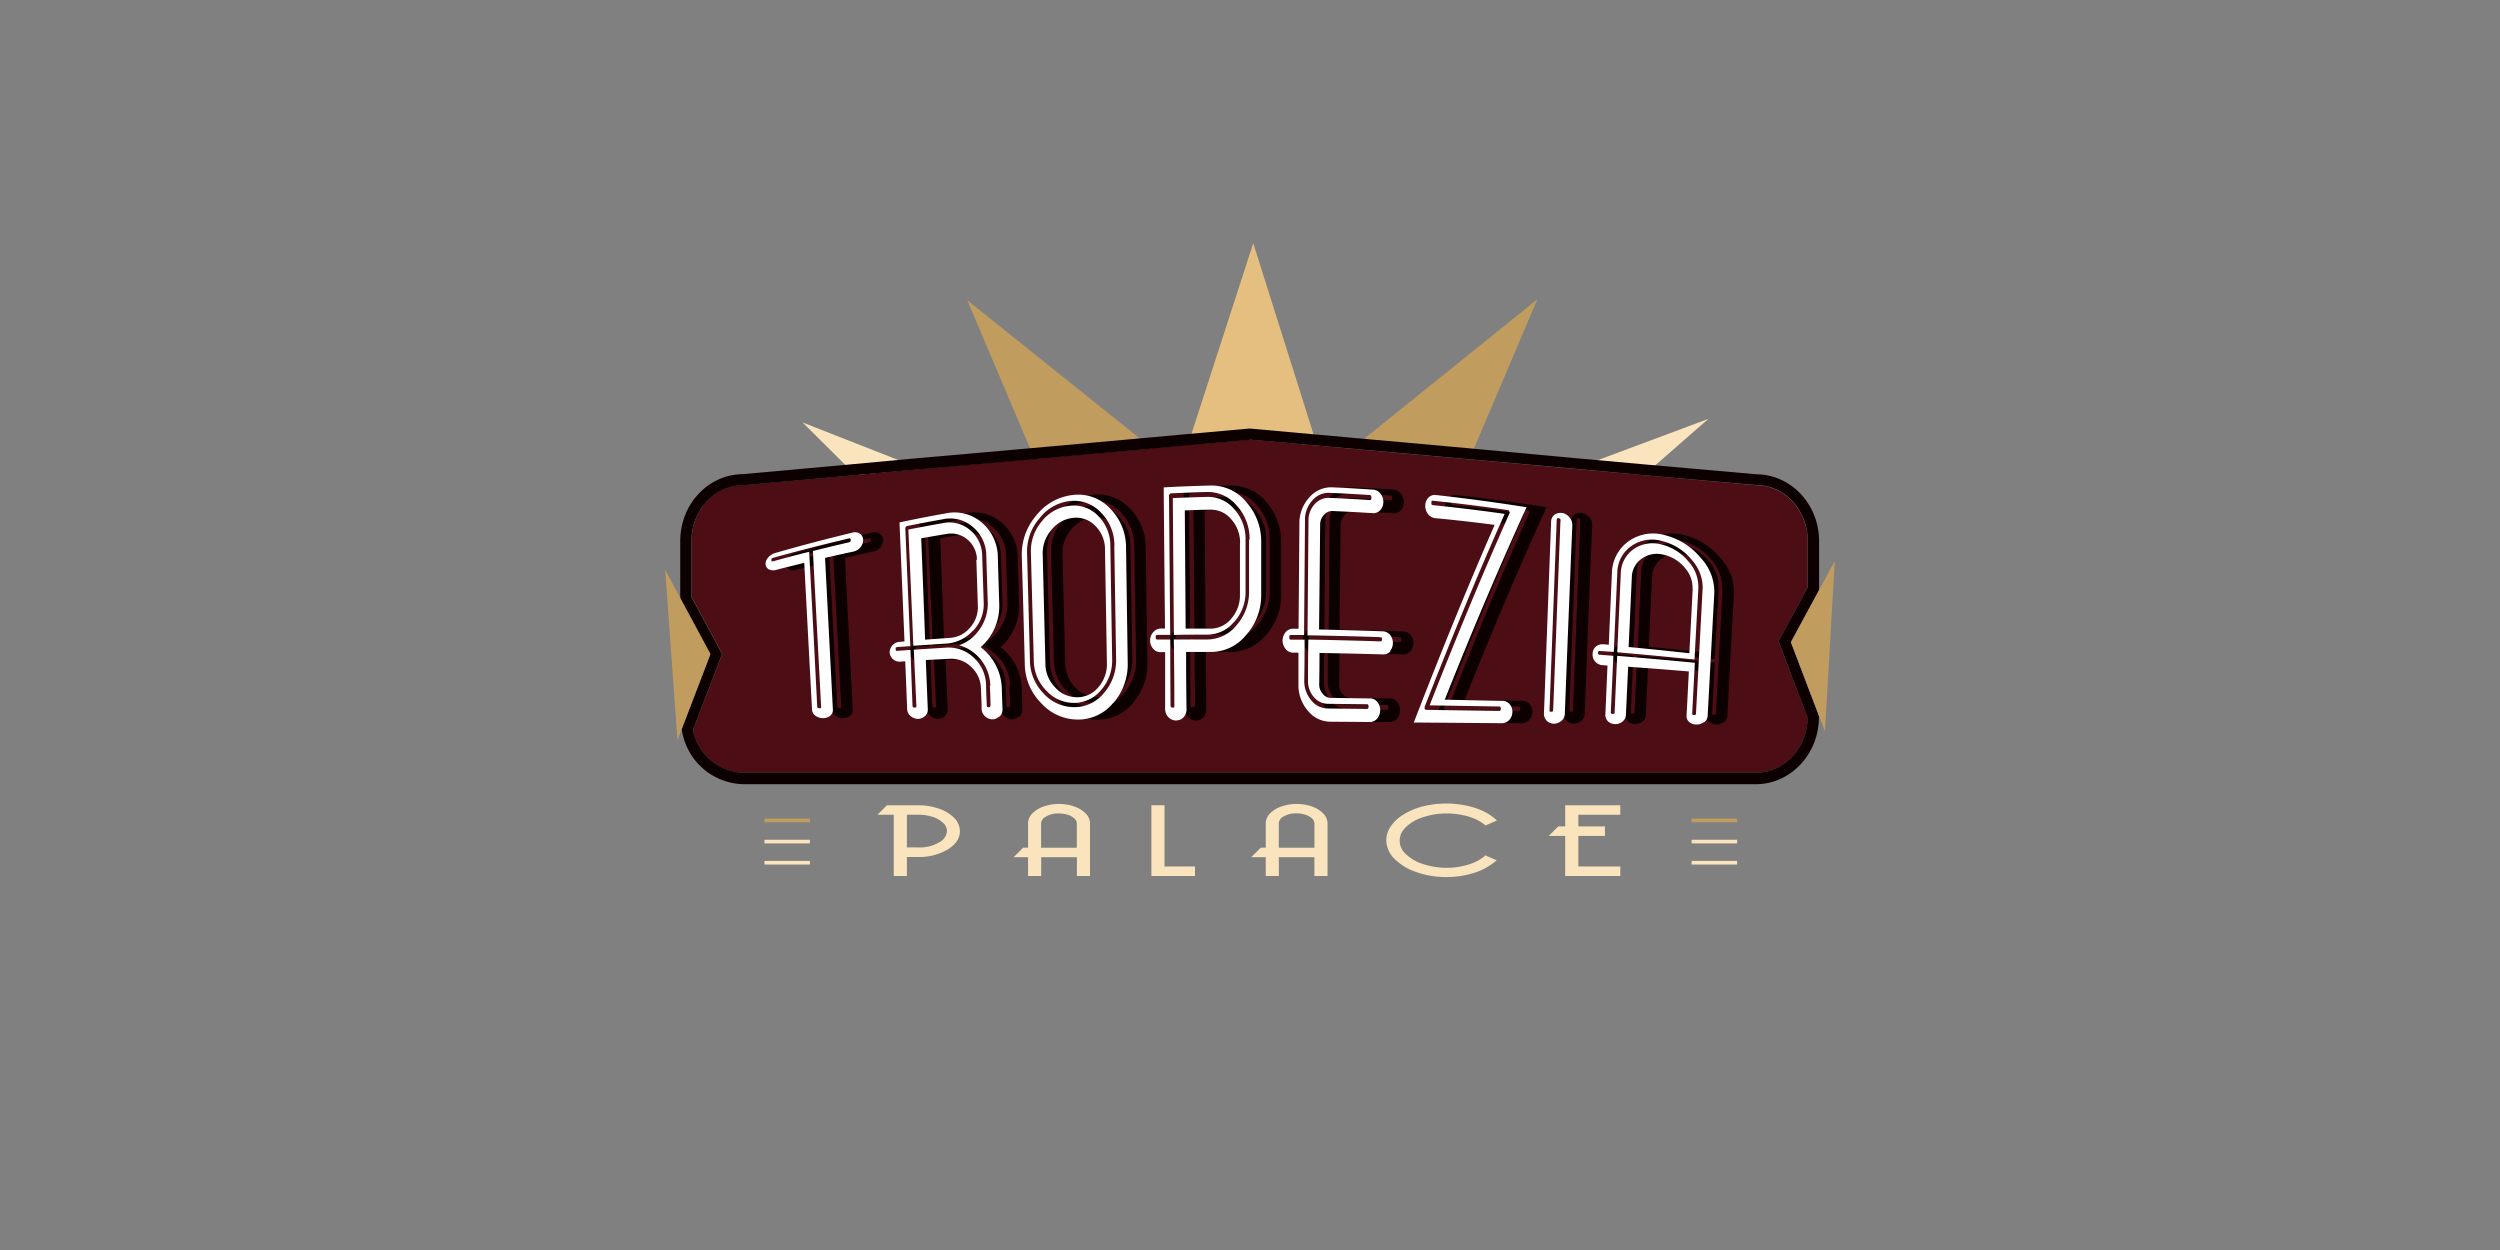 <svg id="Layer_1" data-name="Layer 1" xmlns="http://www.w3.org/2000/svg" viewBox="0 0 500 250"><rect x="0" y="0" width="500" height="250" fill="#808080" stroke="none"/><defs><style>.cls-1{fill:#fae4bd;}.cls-2{fill:#e5bf7f;}.cls-3{fill:#c09c5e;}.cls-4{fill:#4c0e14;}.cls-5,.cls-6{fill:#0d0001;}.cls-6,.cls-7{fill-rule:evenodd;}.cls-7{fill:#fff;}</style></defs><title>881_500x250_dark</title><polygon class="cls-1" points="160.53 84.5 171.19 95.1 184.49 93.9 160.53 84.5"/><polygon class="cls-2" points="263.36 88.92 250.65 48.64 237.55 89.06 251.25 87.82 263.36 88.92"/><polygon class="cls-1" points="341.68 83.77 315.24 93.64 328.96 94.89 341.68 83.77"/><polygon class="cls-3" points="193.45 60.04 206.93 91.85 230.49 89.71 193.45 60.04"/><polygon class="cls-3" points="307.47 59.86 270.56 89.58 293.94 91.71 307.47 59.86"/><path class="cls-4" d="M355.71,128.28l5.81-10.78v-9.32c0-6.14-4.66-11.13-10.35-11.13L328.46,95l-13.87-1.25-21.52-1.94-23.63-2.13L262.16,89l-12.24-1.1-13.85,1.24-7.13.65-23.82,2.14-22.67,2L169,95.19,148.68,97c-5.71,0-10.35,5-10.35,11.14v11.25l6.13,11.37L138.59,146a10.54,10.54,0,0,0,10.09,8.55H351.19c5.67,0,10.27-4.9,10.35-11Z"/><path class="cls-5" d="M249.92,87.92,262.16,89l7.28.65,23.63,2.13,21.52,1.93L328.46,95l22.73,2c5.72,0,10.36,5,10.36,11.13v9.32l-5.84,10.8,5.81,15.29c-.07,6.09-4.66,11-10.34,11H148.68A10.61,10.61,0,0,1,138.59,146l5.83-15.21-6.13-11.37V108.18c0-6.14,4.66-11.13,10.35-11.13L169,95.22,182.44,94,205.12,92l23.81-2.14,7.13-.65,13.85-1.24m0-2.25h-.2l-13.85,1.24-7.13.65-23.81,2.14-22.68,2L168.79,93l-20.25,1.83c-6.89.06-12.49,6-12.49,13.38V120l.27.5L142,131l-5.43,14.25-.24.62.14.67a12.73,12.73,0,0,0,12.25,10.3H351.19c6.85,0,12.5-5.92,12.59-13.21v-.44l-.15-.41-5.44-14.32,5.35-9.89.28-.5v-9.84c0-7.34-5.6-13.31-12.5-13.37l-22.64-2-13.86-1.25-21.55-2-23.63-2.13-7.27-.65-12.25-1.11h-.2Z"/><polygon class="cls-3" points="366.96 112.19 364.99 146.26 358.17 128.43 366.96 112.19"/><polygon class="cls-3" points="135.49 148.02 133.04 113.98 142.1 130.79 135.49 148.02"/><path class="cls-6" d="M176.11,109.4a2.54,2.54,0,0,1-1.61.95c-1.83.39-3.67.8-5.5,1.23q.76,15.11,1.55,30.21a1.53,1.53,0,0,1-.57,1.4,2.32,2.32,0,0,1-1.39.44h-.16a2.55,2.55,0,0,1-1.35-.49,1.53,1.53,0,0,1-.69-1.31l-1.56-29.26c-1.83.45-3.65.9-5.47,1.37a2.09,2.09,0,0,1-1.66-.1,1.21,1.21,0,0,1-.6-1,2,2,0,0,1,.47-1.28,3,3,0,0,1,1.59-1q7.56-2.17,15.18-4a1.81,1.81,0,0,1,1.67.21,1.55,1.55,0,0,1,.61,1.18,2.36,2.36,0,0,1-.48,1.42m-2.07-1.69a.61.61,0,0,0-.27,0q-7.62,1.78-15.17,3.88a1.39,1.39,0,0,0-.28.12c-.07,0-.1.17-.09.34s.05.22.13.23a.61.61,0,0,0,.27,0q3.57-1,7.16-1.89l1.65,30.9a.59.59,0,0,0,.07.26c0,.08.17.12.38.12s.29,0,.32-.12a.57.57,0,0,0,0-.26q-.81-15.53-1.64-31.07c2.4-.6,4.79-1.18,7.2-1.73a.72.72,0,0,0,.27-.12c.07,0,.1-.15.09-.31s0-.31-.12-.32"/><path class="cls-6" d="M203.84,143.28a2.29,2.29,0,0,1-1.31.59h-.16a2.44,2.44,0,0,1-1.4-.61,2.09,2.09,0,0,1-.68-1.61c0-1.31-.09-2.62-.13-3.93a6,6,0,0,0-1.94-4.32,5.63,5.63,0,0,0-4.36-1.64l-4.73.24.39,9.68a1.77,1.77,0,0,1-.56,1.55,2.24,2.24,0,0,1-1.31.55h-.13a2.5,2.5,0,0,1-1.4-.56,1.87,1.87,0,0,1-.69-1.49l-.4-9.47-.87.06a2,2,0,0,1-1.6-.5,2.06,2.06,0,0,1-.65-1.22v-.16a2.21,2.21,0,0,1,.54-1.36,2.14,2.14,0,0,1,1.55-.72l.87-.07-1-23.8q4.62-1,9.25-1.81a8.29,8.29,0,0,1,7.21,1.84,9.09,9.09,0,0,1,3.21,7c.1,3.1.19,6.23.29,9.37a10.94,10.94,0,0,1-3.72,8.55,10.52,10.52,0,0,1,3,3.55,10.65,10.65,0,0,1,1.23,4.71l.12,4a2,2,0,0,1-.57,1.63M202,137.16a8.5,8.5,0,0,0-1.86-5.18,8.32,8.32,0,0,0-4.35-2.93,8.4,8.4,0,0,0,4.14-3.31,8.8,8.8,0,0,0,1.56-5.3l-.3-9.32a7.49,7.49,0,0,0-2.67-5.73,6.91,6.91,0,0,0-6-1.55q-3.59.63-7.15,1.35a.4.4,0,0,0-.27.19.5.5,0,0,0-.1.31l1,23.53-2.56.18a.9.9,0,0,0-.27.07c-.07,0-.1.15-.09.32s.05.33.12.36a.61.61,0,0,0,.27,0l2.56-.18c.13,3.7.27,7.41.41,11.11a.72.72,0,0,0,.06.29c0,.08.17.13.39.13s.29-.05.32-.13a1,1,0,0,0,0-.29l-.52-11.15,6.42-.41a7.25,7.25,0,0,1,5.58,2,7.74,7.74,0,0,1,2.47,5.58l.12,3.89a1.16,1.16,0,0,0,.07.31c0,.09.14.14.32.14s.29-.05.32-.14a1.12,1.12,0,0,0,0-.31c0-1.31-.09-2.6-.13-3.89m-3.44-10.93a7.85,7.85,0,0,1-5.44,2.55c-2.14.13-4.28.28-6.42.43q-.48-11.64-1-23.25c2.24-.44,4.5-.86,6.76-1.25a6.41,6.41,0,0,1,5.44,1.36,6.72,6.72,0,0,1,2.44,5.18q.15,4.65.3,9.26a7.64,7.64,0,0,1-2.13,5.71m.77-14.22a5.31,5.31,0,0,0-1.87-4,5,5,0,0,0-4.22-1.14c-1.69.28-3.37.57-5,.87q.39,10.09.77,20.27l5-.36A5.7,5.7,0,0,0,198,125.5a6.09,6.09,0,0,0,1.55-4.33l-.3-9.22"/><path class="cls-6" d="M226.6,140.6a9.06,9.06,0,0,1-7.17,3.33,9.88,9.88,0,0,1-7.28-3.31,11.26,11.26,0,0,1-3.25-7.77l-.6-21.62a11.85,11.85,0,0,1,2.88-8.11,10.75,10.75,0,0,1,7.3-4.16,8.75,8.75,0,0,1,7.47,2.7,11.11,11.11,0,0,1,3.2,7.94l.33,22.8a11.78,11.78,0,0,1-2.89,8.18m.23-31.47a9.25,9.25,0,0,0-2.69-6.63,7.3,7.3,0,0,0-6.21-2.26,8.91,8.91,0,0,0-6.11,3.47,10.12,10.12,0,0,0-2.4,6.84q.3,10.81.59,21.64a9.51,9.51,0,0,0,2.69,6.51,8.16,8.16,0,0,0,6.11,2.76,7.56,7.56,0,0,0,6-2.84,9.86,9.86,0,0,0,2.42-6.84l-.36-22.65M224.24,138a7,7,0,0,1-5.44,2.58,7.45,7.45,0,0,1-5.56-2.49,8.61,8.61,0,0,1-2.46-5.91q-.28-10.87-.57-21.7a9,9,0,0,1,2.19-6.21,8.13,8.13,0,0,1,5.56-3.11,6.74,6.74,0,0,1,5.68,2,8.35,8.35,0,0,1,2.45,6q.18,11.31.37,22.61a8.94,8.94,0,0,1-2.21,6.21m.78-28.12a6.64,6.64,0,0,0-1.91-4.66,5.33,5.33,0,0,0-4.53-1.69,6.34,6.34,0,0,0-4.35,2.43,7.14,7.14,0,0,0-1.74,4.88q.28,11,.55,21.91A6.75,6.75,0,0,0,215,137.4a5.79,5.79,0,0,0,4.36,2,5.44,5.44,0,0,0,4.3-2,7,7,0,0,0,1.71-4.85q-.19-11.31-.38-22.62"/><path class="cls-6" d="M253.2,127a9.08,9.08,0,0,1-7,3.39h-5q0,5.64.07,11.29a2.3,2.3,0,0,1-.63,1.83,2,2,0,0,1-1.4.58H239a2.17,2.17,0,0,1-1.33-.66,2.31,2.31,0,0,1-.64-1.77c0-3.74,0-7.49-.05-11.23h-.82a1.89,1.89,0,0,1-1.61-.72,2.53,2.53,0,0,1,0-3.22,2,2,0,0,1,1.6-.78H237q-.13-14.1-.27-28.23,4.67-.26,9.32-.37a9,9,0,0,1,7.19,3.28,11.89,11.89,0,0,1,3,8.18v10.32a12,12,0,0,1-3,8.1m.68-19.11a9.83,9.83,0,0,0-2.49-6.74,7.41,7.41,0,0,0-6-2.75c-2.41.06-4.83.15-7.24.26a.35.35,0,0,0-.28.17.63.63,0,0,0-.11.35l.24,27.78h-2.51a.55.55,0,0,0-.28.07c-.07,0-.11.17-.11.37s0,.39.12.44a.5.5,0,0,0,.27,0h2.52q0,6.56.06,13.11a1,1,0,0,0,.06.35c0,.1.16.15.38.15s.28-.05.32-.15A1,1,0,0,0,239,141q-.06-6.56-.11-13.12,3.36,0,6.72-.06a7.55,7.55,0,0,0,5.85-2.86,10,10,0,0,0,2.47-6.76V107.91m-3,16.44a6.93,6.93,0,0,1-5.31,2.55q-3.36,0-6.72.06-.12-13.68-.23-27.36,3.42-.16,6.84-.24a6.8,6.8,0,0,1,5.44,2.44,8.79,8.79,0,0,1,2.28,6.12v10.31a9,9,0,0,1-2.26,6.12M252,108.62a7,7,0,0,0-1.75-4.76,5.24,5.24,0,0,0-4.2-1.94l-5.11.15.17,23.64,5,0a5.3,5.3,0,0,0,4.13-2,7,7,0,0,0,1.73-4.72v-10.3"/><path class="cls-6" d="M282.14,130.19a1.9,1.9,0,0,1-1.65.69q-6.3-.18-12.6-.29,0,3.1-.06,6.27a2.78,2.78,0,0,0,.68,1.89,2.11,2.11,0,0,0,1.62.83l7.76.1a1.87,1.87,0,0,1,1.62.78,2.66,2.66,0,0,1,.51,1.61,2.72,2.72,0,0,1-.56,1.6,1.9,1.9,0,0,1-1.64.73l-7.77-.06a5.76,5.76,0,0,1-4.52-2.23,7.77,7.77,0,0,1-1.86-5.3q0-3.1.05-6.28h-1a1.93,1.93,0,0,1-1.61-.78,2.76,2.76,0,0,1-.57-1.64,2.63,2.63,0,0,1,.59-1.63,1.9,1.9,0,0,1,1.61-.73h1q.08-10.52.16-21a7.58,7.58,0,0,1,2-5.28,5.74,5.74,0,0,1,4.66-2q4,.18,8,.45a2.06,2.06,0,0,1,1.65.87,2.74,2.74,0,0,1,.57,1.67,2.49,2.49,0,0,1-.59,1.56,1.85,1.85,0,0,1-1.67.63q-4-.25-7.94-.42a2.11,2.11,0,0,0-1.67.78,2.76,2.76,0,0,0-.78,1.92q-.1,10.5-.22,21,6.33.14,12.64.36a2,2,0,0,1,1.63.78,2.69,2.69,0,0,1,.51,1.62,2.58,2.58,0,0,1-.58,1.55m-1.88-2.68a.26.26,0,0,0-.19-.1h0q-7.15-.24-14.32-.36l.2-23a4.69,4.69,0,0,1,1.25-3.26,3.64,3.64,0,0,1,2.9-1.23c2.66.11,5.3.26,7.95.43h.11a.27.27,0,0,0,.19-.08.52.52,0,0,0,.09-.34.66.66,0,0,0-.08-.41.27.27,0,0,0-.19-.11H278c-2.65-.17-5.3-.32-8-.43a4.28,4.28,0,0,0-3.46,1.55,5.69,5.69,0,0,0-1.48,3.89q-.09,11.49-.19,23l-2.68,0a.43.43,0,0,0-.27.06c-.08,0-.11.16-.12.37s0,.4.11.44a.52.52,0,0,0,.27.07l2.68,0q0,4.08-.07,8.17a5.91,5.91,0,0,0,1.38,3.94,4.28,4.28,0,0,0,3.34,1.69l7.77.09h.1a.26.26,0,0,0,.2-.1.62.62,0,0,0,.08-.4.5.5,0,0,0-.07-.34.3.3,0,0,0-.19-.1h-.11l-7.77-.09a3.64,3.64,0,0,1-2.8-1.37,4.84,4.84,0,0,1-1.17-3.31c0-2.72,0-5.44.07-8.16q7.17.12,14.32.35H280a.25.25,0,0,0,.19-.09.66.66,0,0,0,.09-.39.51.51,0,0,0-.08-.34"/><path class="cls-6" d="M293,139.94l11.38.23a1.91,1.91,0,0,1,1.6.73,2.29,2.29,0,0,1,.49,1.55,2.42,2.42,0,0,1-.59,1.5,2,2,0,0,1-1.64.69l-17.48-.14c5.28-13.68,10.68-27,16.16-39.52q-5.83-.78-11.71-1.33a2.11,2.11,0,0,1-1.64-.88,2.83,2.83,0,0,1-.52-1.64,2.49,2.49,0,0,1,.59-1.56,1.81,1.81,0,0,1,1.68-.55q9,1,18,2.43c-5.54,12.11-11,25-16.37,38.49m12.95-37.37v-.08a1.07,1.07,0,0,0-.13-.31.35.35,0,0,0-.25-.16q-7.42-1.09-14.88-1.86a.45.45,0,0,0-.28,0c-.08,0-.12.17-.13.41s0,.33.1.37a.73.73,0,0,0,.28.1q7.15.72,14.27,1.74c-5.44,12.22-10.76,25.18-16,38.58l-.06.12v.13a.34.34,0,0,0,.1.27.4.4,0,0,0,.27.09l14.47.21h.11a.27.27,0,0,0,.19-.08.58.58,0,0,0,.09-.38.44.44,0,0,0-.07-.32.25.25,0,0,0-.18-.1h-.11l-13.87-.23c5.23-13.36,10.58-26.28,16-38.45l.06-.08"/><path class="cls-6" d="M316.26,144.16a2.42,2.42,0,0,1-1.35.58h-.16a2.09,2.09,0,0,1-1.39-.55,2,2,0,0,1-.59-1.67q.72-19,1.43-38.06a1.83,1.83,0,0,1,.72-1.55,2,2,0,0,1,1.46-.31h.17a2.86,2.86,0,0,1,1.32.87,2.36,2.36,0,0,1,.57,1.73q-.78,18.7-1.49,37.42a2,2,0,0,1-.68,1.55m-.17-40a.86.86,0,0,0-.05-.32c0-.1-.14-.16-.33-.2s-.29,0-.33.08a.82.82,0,0,0-.07.3l-1.44,37.87a1.1,1.1,0,0,0,0,.31c0,.09.14.14.32.14s.29,0,.33-.13a.82.82,0,0,0,.07-.31q.72-18.87,1.45-37.74"/><path class="cls-6" d="M344.78,144.43a2.75,2.75,0,0,1-1.36.48h-.16a2.24,2.24,0,0,1-1.38-.47,1.57,1.57,0,0,1-.58-1.43l.45-8.72q-6.06-.51-12.14-.94c-.14,3.14-.29,6.29-.43,9.44a1.9,1.9,0,0,1-.72,1.55,2.34,2.34,0,0,1-1.43.49,2.15,2.15,0,0,1-1.39-.51,1.83,1.83,0,0,1-.58-1.56l.43-9.65-.93-.06a2.15,2.15,0,0,1-1.55-.73,2,2,0,0,1-.51-1.37v-.24a1.9,1.9,0,0,1,1.95-1.85,1.63,1.63,0,0,1,.31,0l.92.09.63-14.25a8,8,0,0,1,3.34-6.45,8.49,8.49,0,0,1,7.36-1.19,13.49,13.49,0,0,1,7.08,4.55,9.83,9.83,0,0,1,2.7,7l-1.32,24.51a1.62,1.62,0,0,1-.69,1.32m-.35-26.64a8.33,8.33,0,0,0-2.21-5.89,10.91,10.91,0,0,0-5.92-3.73,7.2,7.2,0,0,0-6.14,1,6.62,6.62,0,0,0-2.8,5.37q-.35,7.9-.71,15.81l-2.66-.22h-.11a.26.26,0,0,0-.19.06.46.46,0,0,0-.1.29.44.44,0,0,0,.07.3.3.3,0,0,0,.19.1H324l2.66.21q-.25,5.63-.5,11.25v.1a.23.23,0,0,0,.07.19.39.39,0,0,0,.29.09.48.48,0,0,0,.31-.08.34.34,0,0,0,.09-.19v-.13q.24-5.6.5-11.19,7.77.63,15.54,1.39l-.53,10.1v.09a.22.22,0,0,0,.07.17.46.46,0,0,0,.3.08.52.52,0,0,0,.3-.06.22.22,0,0,0,.09-.17v-.09q.66-12.44,1.32-24.91m-17,12.63q.36-7.87.71-15.74a6,6,0,0,1,2.56-4.86,6.56,6.56,0,0,1,5.57-.94,9.89,9.89,0,0,1,5.39,3.38,7.59,7.59,0,0,1,2,5.37l-.78,14.25q-7.77-.78-15.54-1.46m15.15-12.68A5.93,5.93,0,0,0,341,113.5a7.69,7.69,0,0,0-4.21-2.6,5.2,5.2,0,0,0-4.38.78,4.66,4.66,0,0,0-2,3.76l-.65,13.92q6.09.57,12.15,1.24.33-6.43.67-12.86"/><path class="cls-7" d="M172.13,109.4a2.54,2.54,0,0,1-1.61.95q-2.76.59-5.51,1.23l1.56,30.21a1.51,1.51,0,0,1-.58,1.4,2.29,2.29,0,0,1-1.38.44h-.17a2.58,2.58,0,0,1-1.35-.49,1.53,1.53,0,0,1-.69-1.31q-.78-14.62-1.55-29.26c-1.83.45-3.66.9-5.48,1.37a2.06,2.06,0,0,1-1.65-.1,1.25,1.25,0,0,1-.61-1,2,2,0,0,1,.47-1.28,3,3,0,0,1,1.6-1q7.55-2.17,15.18-4a1.81,1.81,0,0,1,1.67.21,1.54,1.54,0,0,1,.6,1.18,2.24,2.24,0,0,1-.48,1.42m-2.07-1.69a.61.61,0,0,0-.27,0q-7.62,1.78-15.17,3.88a1.11,1.11,0,0,0-.27.12c-.07,0-.1.17-.09.34s0,.22.12.23a.61.61,0,0,0,.27,0q3.57-1,7.16-1.89.84,15.45,1.61,30.91a.77.77,0,0,0,.07.26c0,.08.17.11.39.11s.29,0,.32-.11a.75.75,0,0,0,0-.26q-.82-15.54-1.64-31.07,3.58-.9,7.19-1.73a.66.66,0,0,0,.27-.12c.07,0,.1-.15.1-.32s-.06-.3-.13-.32"/><path class="cls-7" d="M199.88,143.28a2.26,2.26,0,0,1-1.3.59h-.18a2.44,2.44,0,0,1-1.4-.61,2.09,2.09,0,0,1-.68-1.61c0-1.31-.09-2.62-.13-3.93a6,6,0,0,0-1.94-4.32,5.63,5.63,0,0,0-4.36-1.64l-4.73.24.39,9.68a1.77,1.77,0,0,1-.56,1.55,2.24,2.24,0,0,1-1.3.55h-.17a2.5,2.5,0,0,1-1.4-.56,1.87,1.87,0,0,1-.69-1.49l-.38-9.47-.87.06a2,2,0,0,1-1.6-.5,2.06,2.06,0,0,1-.65-1.22v-.16a2.21,2.21,0,0,1,.54-1.36,2.16,2.16,0,0,1,1.56-.72l.87-.07-1-23.8q4.61-1,9.24-1.81a8.31,8.31,0,0,1,7.22,1.84,9.15,9.15,0,0,1,3.21,7c.09,3.1.18,6.23.28,9.37a10.91,10.91,0,0,1-3.72,8.55,10.4,10.4,0,0,1,3,3.55,10.65,10.65,0,0,1,1.23,4.71l.13,4a2,2,0,0,1-.58,1.63m-1.85-6.16a8.55,8.55,0,0,0-1.85-5.18,8.34,8.34,0,0,0-4.36-2.93,8.46,8.46,0,0,0,4.15-3.31,8.79,8.79,0,0,0,1.55-5.3c-.1-3.11-.2-6.21-.29-9.32a7.53,7.53,0,0,0-2.68-5.73,6.91,6.91,0,0,0-6-1.55c-2.38.42-4.77.87-7.14,1.35a.42.42,0,0,0-.28.19.57.57,0,0,0-.1.31l1,23.53-2.56.18a.9.9,0,0,0-.27.07c-.07,0-.1.15-.09.32s0,.33.12.36a.66.66,0,0,0,.28,0l2.55-.18c.14,3.7.27,7.41.41,11.11a.72.72,0,0,0,.06.29c0,.08.18.13.39.13s.29-.05.32-.13a.73.73,0,0,0,0-.29l-.51-11.15,6.41-.41a7.24,7.24,0,0,1,5.58,2,7.71,7.71,0,0,1,2.47,5.58c0,1.3.08,2.6.13,3.89a.85.85,0,0,0,.06.31c0,.09.15.14.32.14s.29-.05.32-.14a.84.84,0,0,0,.05-.31c0-1.31-.08-2.6-.12-3.89m-3.45-10.93a7.85,7.85,0,0,1-5.43,2.55c-2.15.13-4.29.28-6.43.43q-.48-11.64-1-23.25,3.38-.66,6.76-1.25A6.4,6.4,0,0,1,194,106a6.72,6.72,0,0,1,2.44,5.18q.15,4.65.3,9.26a7.6,7.6,0,0,1-2.13,5.71m.78-14.22a5.32,5.32,0,0,0-1.88-4,5,5,0,0,0-4.21-1.14c-1.69.28-3.38.57-5.06.87q.41,10.09.78,20.27l5-.36a5.69,5.69,0,0,0,4-2.06,6.09,6.09,0,0,0,1.55-4.33l-.3-9.22"/><path class="cls-7" d="M222.62,140.6a9,9,0,0,1-7.13,3.31,9.88,9.88,0,0,1-7.28-3.31,11.24,11.24,0,0,1-3.25-7.76q-.28-10.82-.6-21.63a11.88,11.88,0,0,1,2.89-8.11A10.78,10.78,0,0,1,214.54,99a8.69,8.69,0,0,1,7.47,2.7,11,11,0,0,1,3.2,7.93l.33,22.81a11.79,11.79,0,0,1-2.89,8.18m.23-31.47a9.29,9.29,0,0,0-2.69-6.64A7.36,7.36,0,0,0,214,100.2a8.94,8.94,0,0,0-6.11,3.48,10.07,10.07,0,0,0-2.48,6.83q.3,10.83.58,21.64a9.48,9.48,0,0,0,2.7,6.51,8.17,8.17,0,0,0,6.11,2.77,7.61,7.61,0,0,0,6-2.84,9.93,9.93,0,0,0,2.42-6.85l-.36-22.65M220.22,138a7,7,0,0,1-5.44,2.58,7.44,7.44,0,0,1-5.56-2.5,8.55,8.55,0,0,1-2.46-5.91q-.3-10.87-.58-21.69a9.12,9.12,0,0,1,2.19-6.22,8.16,8.16,0,0,1,5.56-3.1,6.7,6.7,0,0,1,5.68,2,8.34,8.34,0,0,1,2.46,6l.36,22.61a8.91,8.91,0,0,1-2.2,6.22m.77-28.13a6.57,6.57,0,0,0-1.91-4.66,5.29,5.29,0,0,0-4.46-1.63,6.34,6.34,0,0,0-4.36,2.43,7.09,7.09,0,0,0-1.73,4.88l.54,21.91a6.75,6.75,0,0,0,1.93,4.66,5.83,5.83,0,0,0,4.36,2,5.44,5.44,0,0,0,4.3-2,7,7,0,0,0,1.71-4.85q-.19-11.31-.38-22.62"/><path class="cls-7" d="M249.22,127a9,9,0,0,1-7,3.39h-5q0,5.64.08,11.29a2.34,2.34,0,0,1-.64,1.83,2,2,0,0,1-1.4.58H235a2.2,2.2,0,0,1-1.33-.66,2.35,2.35,0,0,1-.64-1.77c0-3.74,0-7.49,0-11.23h-.82a1.9,1.9,0,0,1-1.61-.72,2.53,2.53,0,0,1,0-3.22,2,2,0,0,1,1.61-.78H233q-.14-14.1-.26-28.23,4.65-.26,9.32-.37a8.94,8.94,0,0,1,7.18,3.28,11.84,11.84,0,0,1,3,8.18v10.32a11.91,11.91,0,0,1-3,8.1m.68-19.11a9.81,9.81,0,0,0-2.54-6.72,7.42,7.42,0,0,0-5.95-2.75q-3.63.09-7.24.26a.36.36,0,0,0-.28.18.54.54,0,0,0-.11.35l.24,27.77h-2.52a.64.64,0,0,0-.27.07c-.07,0-.11.17-.11.38s0,.38.12.43a.63.63,0,0,0,.27.06h2.52q0,6.56.06,13.11a1.33,1.33,0,0,0,.05.34c0,.11.17.15.38.15s.29,0,.33-.15a1.33,1.33,0,0,0,0-.34q0-6.57-.11-13.13c2.25,0,4.49,0,6.72,0a7.53,7.53,0,0,0,5.85-2.87,10,10,0,0,0,2.48-6.76V107.93m-3,16.44a6.9,6.9,0,0,1-5.3,2.56c-2.24,0-4.49,0-6.73.06q-.12-13.69-.22-27.37c2.27-.1,4.56-.18,6.84-.24a6.82,6.82,0,0,1,5.44,2.45,8.78,8.78,0,0,1,2.27,6.11v10.31a8.93,8.93,0,0,1-2.25,6.13m1.16-15.74a7,7,0,0,0-1.75-4.76,5.23,5.23,0,0,0-4.19-1.94c-1.71,0-3.41.08-5.12.14l.17,23.64,5,0a5.32,5.32,0,0,0,4.13-2,7,7,0,0,0,1.73-4.72V108.63"/><path class="cls-7" d="M278.15,130.19a1.9,1.9,0,0,1-1.65.69q-6.3-.18-12.6-.29,0,3.1-.06,6.27a2.79,2.79,0,0,0,.69,1.89,2.09,2.09,0,0,0,1.61.83l7.77.1a1.89,1.89,0,0,1,1.62.78,2.66,2.66,0,0,1-.06,3.21,1.89,1.89,0,0,1-1.64.73l-7.77-.06a5.78,5.78,0,0,1-4.52-2.23,7.81,7.81,0,0,1-1.85-5.3q0-3.1,0-6.28h-1a1.9,1.9,0,0,1-1.6-.78,2.61,2.61,0,0,1,0-3.27,1.92,1.92,0,0,1,1.62-.73h1q.09-10.52.17-21a7.58,7.58,0,0,1,2-5.28,5.74,5.74,0,0,1,4.66-2q4,.18,7.95.45a2.08,2.08,0,0,1,1.66.87,2.74,2.74,0,0,1,.52,1.64,2.48,2.48,0,0,1-.58,1.56,1.87,1.87,0,0,1-1.68.63q-4-.25-7.94-.42a2.13,2.13,0,0,0-1.67.78,2.78,2.78,0,0,0-.77,1.92q-.1,10.5-.22,21,6.33.14,12.64.36a2,2,0,0,1,1.62.78,2.69,2.69,0,0,1,.51,1.62,2.57,2.57,0,0,1-.57,1.55m-1.89-2.68a.27.27,0,0,0-.18-.11h-.11q-7.17-.24-14.33-.35l.2-23a4.7,4.7,0,0,1,1.26-3.26,3.64,3.64,0,0,1,2.9-1.23q4,.16,8,.43H274a.27.27,0,0,0,.19-.08.52.52,0,0,0,.09-.34.74.74,0,0,0-.08-.41A.31.31,0,0,0,274,99h-.1c-2.66-.17-5.31-.32-8-.43a4.26,4.26,0,0,0-3.46,1.55A5.64,5.64,0,0,0,261,104q-.09,11.48-.19,23l-2.56,0a.63.63,0,0,0-.27.06c-.08,0-.11.17-.12.37s0,.4.11.45a.66.66,0,0,0,.27.06l2.68,0q0,4.08-.07,8.16a5.92,5.92,0,0,0,1.36,3.91,4.28,4.28,0,0,0,3.34,1.69l7.77.09h.11a.26.26,0,0,0,.19-.09.75.75,0,0,0,.09-.41.51.51,0,0,0-.08-.34.22.22,0,0,0-.19-.09h-.1l-7.77-.1a3.64,3.64,0,0,1-2.81-1.37,4.83,4.83,0,0,1-1.16-3.31q0-4.08.07-8.16c4.77.08,9.55.2,14.31.35h.14a.24.24,0,0,0,.19-.08.63.63,0,0,0,.09-.4.5.5,0,0,0-.07-.34"/><path class="cls-7" d="M289,139.94l11.39.23a1.92,1.92,0,0,1,1.6.73,2.34,2.34,0,0,1,.49,1.55,2.48,2.48,0,0,1-.59,1.5,2,2,0,0,1-1.65.69l-17.48-.14c5.28-13.68,10.68-27,16.17-39.52q-5.85-.78-11.72-1.33a2.11,2.11,0,0,1-1.64-.88,2.69,2.69,0,0,1-.52-1.64,2.39,2.39,0,0,1,.59-1.56,1.8,1.8,0,0,1,1.67-.55q9,1,18,2.43c-5.54,12.11-11,25-16.36,38.49m13-37.37v-.08a1.09,1.09,0,0,0-.14-.31.31.31,0,0,0-.25-.16q-7.41-1.09-14.88-1.86a.45.45,0,0,0-.28,0c-.08,0-.12.17-.12.41s0,.33.1.37a.67.67,0,0,0,.28.1q7.14.72,14.27,1.74c-5.44,12.22-10.76,25.18-16,38.58l0,.12v.13a.31.31,0,0,0,.1.27.37.37,0,0,0,.27.09l14.46.21h.11a.28.28,0,0,0,.2-.08.65.65,0,0,0,.09-.38.49.49,0,0,0-.07-.32.27.27,0,0,0-.19-.1h-.11l-13.87-.23c5.24-13.36,10.58-26.28,16-38.45l.06-.08"/><path class="cls-7" d="M312.28,144.16a2.42,2.42,0,0,1-1.35.58h-.16a2.07,2.07,0,0,1-1.38-.55,2,2,0,0,1-.59-1.67q.7-19,1.42-38.06a1.82,1.82,0,0,1,.73-1.55,2,2,0,0,1,1.45-.31h.17a2.86,2.86,0,0,1,1.32.87,2.32,2.32,0,0,1,.57,1.73q-.78,18.7-1.49,37.42a2,2,0,0,1-.68,1.55m-.17-40a.86.86,0,0,0-.05-.32c0-.1-.14-.16-.32-.2s-.3,0-.34.08a1.09,1.09,0,0,0-.07.3q-.72,18.93-1.43,37.87a.82.82,0,0,0,0,.31c0,.09.14.14.32.14s.29,0,.34-.13a1.08,1.08,0,0,0,.07-.31q.72-18.87,1.45-37.74"/><path class="cls-7" d="M340.79,144.43a2.72,2.72,0,0,1-1.35.48h-.16a2.26,2.26,0,0,1-1.39-.47,1.54,1.54,0,0,1-.57-1.43l.45-8.72q-6.06-.51-12.14-.94c-.15,3.14-.29,6.29-.44,9.44a1.85,1.85,0,0,1-.72,1.55,2.31,2.31,0,0,1-1.43.49,2.12,2.12,0,0,1-1.38-.51,1.83,1.83,0,0,1-.58-1.56l.42-9.65-.91-.07a2.12,2.12,0,0,1-1.56-.73,2,2,0,0,1-.51-1.37v-.23a1.9,1.9,0,0,1,2-1.85,1.55,1.55,0,0,1,.31,0l.93.09q.3-7.12.62-14.25a8,8,0,0,1,3.34-6.45,8.49,8.49,0,0,1,7.36-1.19,13.52,13.52,0,0,1,7.09,4.55,9.86,9.86,0,0,1,2.69,7l-1.33,24.51a1.62,1.62,0,0,1-.69,1.32m-.3-26.61a8.35,8.35,0,0,0-2.22-5.89,11,11,0,0,0-5.91-3.73,7.16,7.16,0,0,0-6.14,1,6.6,6.6,0,0,0-2.81,5.36q-.35,7.9-.7,15.81L320,130.2h-.11a.26.26,0,0,0-.19.07.37.37,0,0,0-.09.28.42.42,0,0,0,.07.31.24.24,0,0,0,.18.09H320l2.67.21-.51,11.25v.11a.25.25,0,0,0,.08.18.39.39,0,0,0,.29.09.48.48,0,0,0,.31-.08.26.26,0,0,0,.09-.19v-.16c.17-3.73.33-7.46.51-11.19q7.76.63,15.53,1.39l-.53,10.1v.09a.22.22,0,0,0,.07.17.46.46,0,0,0,.3.08.52.52,0,0,0,.3-.06.22.22,0,0,0,.09-.17v-.09q.66-12.44,1.32-24.91m-17.07,12.67.71-15.73a6,6,0,0,1,2.55-4.87,6.62,6.62,0,0,1,5.58-.94,9.94,9.94,0,0,1,5.38,3.38,7.55,7.55,0,0,1,2,5.38l-.77,14.24q-7.77-.77-15.54-1.46m15.15-12.67a5.92,5.92,0,0,0-1.56-4.22,7.56,7.56,0,0,0-4.21-2.6,5.21,5.21,0,0,0-4.38.77,4.66,4.66,0,0,0-2,3.76q-.31,7-.64,13.92,6.08.58,12.15,1.25l.67-12.87"/><rect class="cls-3" x="338.33" y="163.72" width="9.1" height="0.73"/><rect class="cls-1" x="338.33" y="167.95" width="9.1" height="0.73"/><rect class="cls-1" x="338.33" y="172.18" width="9.1" height="0.73"/><rect class="cls-3" x="152.89" y="163.72" width="9.1" height="0.73"/><rect class="cls-1" x="152.89" y="167.95" width="9.1" height="0.73"/><rect class="cls-1" x="152.89" y="172.18" width="9.1" height="0.73"/><path class="cls-1" d="M187.71,161.71a12.44,12.44,0,0,0-4.1-.66h-6.22l-1.9,1.9h3.26V175.2h2.63v-3.8h2.26a11.18,11.18,0,0,0,5.82-1.46c1.67-1,2.52-2.25,2.52-3.72a3.8,3.8,0,0,0-1.17-2.67A7.71,7.71,0,0,0,187.71,161.71Zm-4.1,7.77h-2.23v-6.54h2.26a9.44,9.44,0,0,1,2.84.42,5.63,5.63,0,0,1,2.13,1.2,2.22,2.22,0,0,1,.78,1.64,2.71,2.71,0,0,1-1.51,2.24,7.67,7.67,0,0,1-4.24,1.05Z"/><path class="cls-1" d="M214.8,161.28a9.4,9.4,0,0,0-6,0,5.77,5.77,0,0,0-2.29,1.37,2.85,2.85,0,0,0-.9,2v4.89h-1l-1.9,1.9h2.9v3.76h2.63v-3.76h7.14v3.76H218V164.66a2.81,2.81,0,0,0-.9-2A5.81,5.81,0,0,0,214.8,161.28Zm.56,3.38v4.89h-7.14v-4.88a1.62,1.62,0,0,1,.92-1.32,4.82,4.82,0,0,1,2.65-.66,6.09,6.09,0,0,1,1.8.27,3.32,3.32,0,0,1,1.33.78A1.3,1.3,0,0,1,215.36,164.66Z"/><polygon class="cls-1" points="232.9 161.05 230.28 161.05 230.28 175.2 239 175.2 239 173.29 232.9 173.29 232.9 161.05"/><path class="cls-1" d="M262.34,161.28a9.4,9.4,0,0,0-6,0,5.77,5.77,0,0,0-2.29,1.37,2.85,2.85,0,0,0-.9,2v4.89h-1l-1.91,1.9h2.91v3.76h2.62v-3.76h7.11v3.76h2.63V164.66a2.89,2.89,0,0,0-.9-2A5.85,5.85,0,0,0,262.34,161.28Zm.55,3.38v4.89h-7.13v-4.88a1.63,1.63,0,0,1,.9-1.34,4.82,4.82,0,0,1,2.65-.66,5.79,5.79,0,0,1,1.8.28,3.37,3.37,0,0,1,1.33.77,1.3,1.3,0,0,1,.43.94Z"/><path class="cls-1" d="M296.9,171.26a9.75,9.75,0,0,1-3.27,1.67,15,15,0,0,1-9.09-.15,8.47,8.47,0,0,1-3.4-2,3.52,3.52,0,0,1-.3-5,2.91,2.91,0,0,1,.3-.31,8.27,8.27,0,0,1,3.4-2,14.62,14.62,0,0,1,4.73-.78,15.88,15.88,0,0,1,3,.28,12.14,12.14,0,0,1,2.64.78,8,8,0,0,1,2,1.18l.2.16,2.29-1-.51-.44a11.78,11.78,0,0,0-4.17-2.16,19.44,19.44,0,0,0-10-.25,13.88,13.88,0,0,0-3.83,1.55,8.39,8.39,0,0,0-2.63,2.33,5.05,5.05,0,0,0-1,2.9,5.29,5.29,0,0,0,1.67,3.78,11.11,11.11,0,0,0,4.33,2.61,17.63,17.63,0,0,0,5.93,1,18.17,18.17,0,0,0,5.44-.78,12.33,12.33,0,0,0,4.17-2.14l.53-.44-2.33-1Z"/><polygon class="cls-1" points="324.06 162.95 324.06 161.05 313.04 161.05 313.04 165.28 311.65 165.28 309.74 167.19 313.04 167.19 313.04 175.2 324.06 175.2 324.06 173.29 315.67 173.29 315.67 167.19 320.99 167.19 320.99 165.28 315.67 165.28 315.67 162.95 324.06 162.95"/></svg>